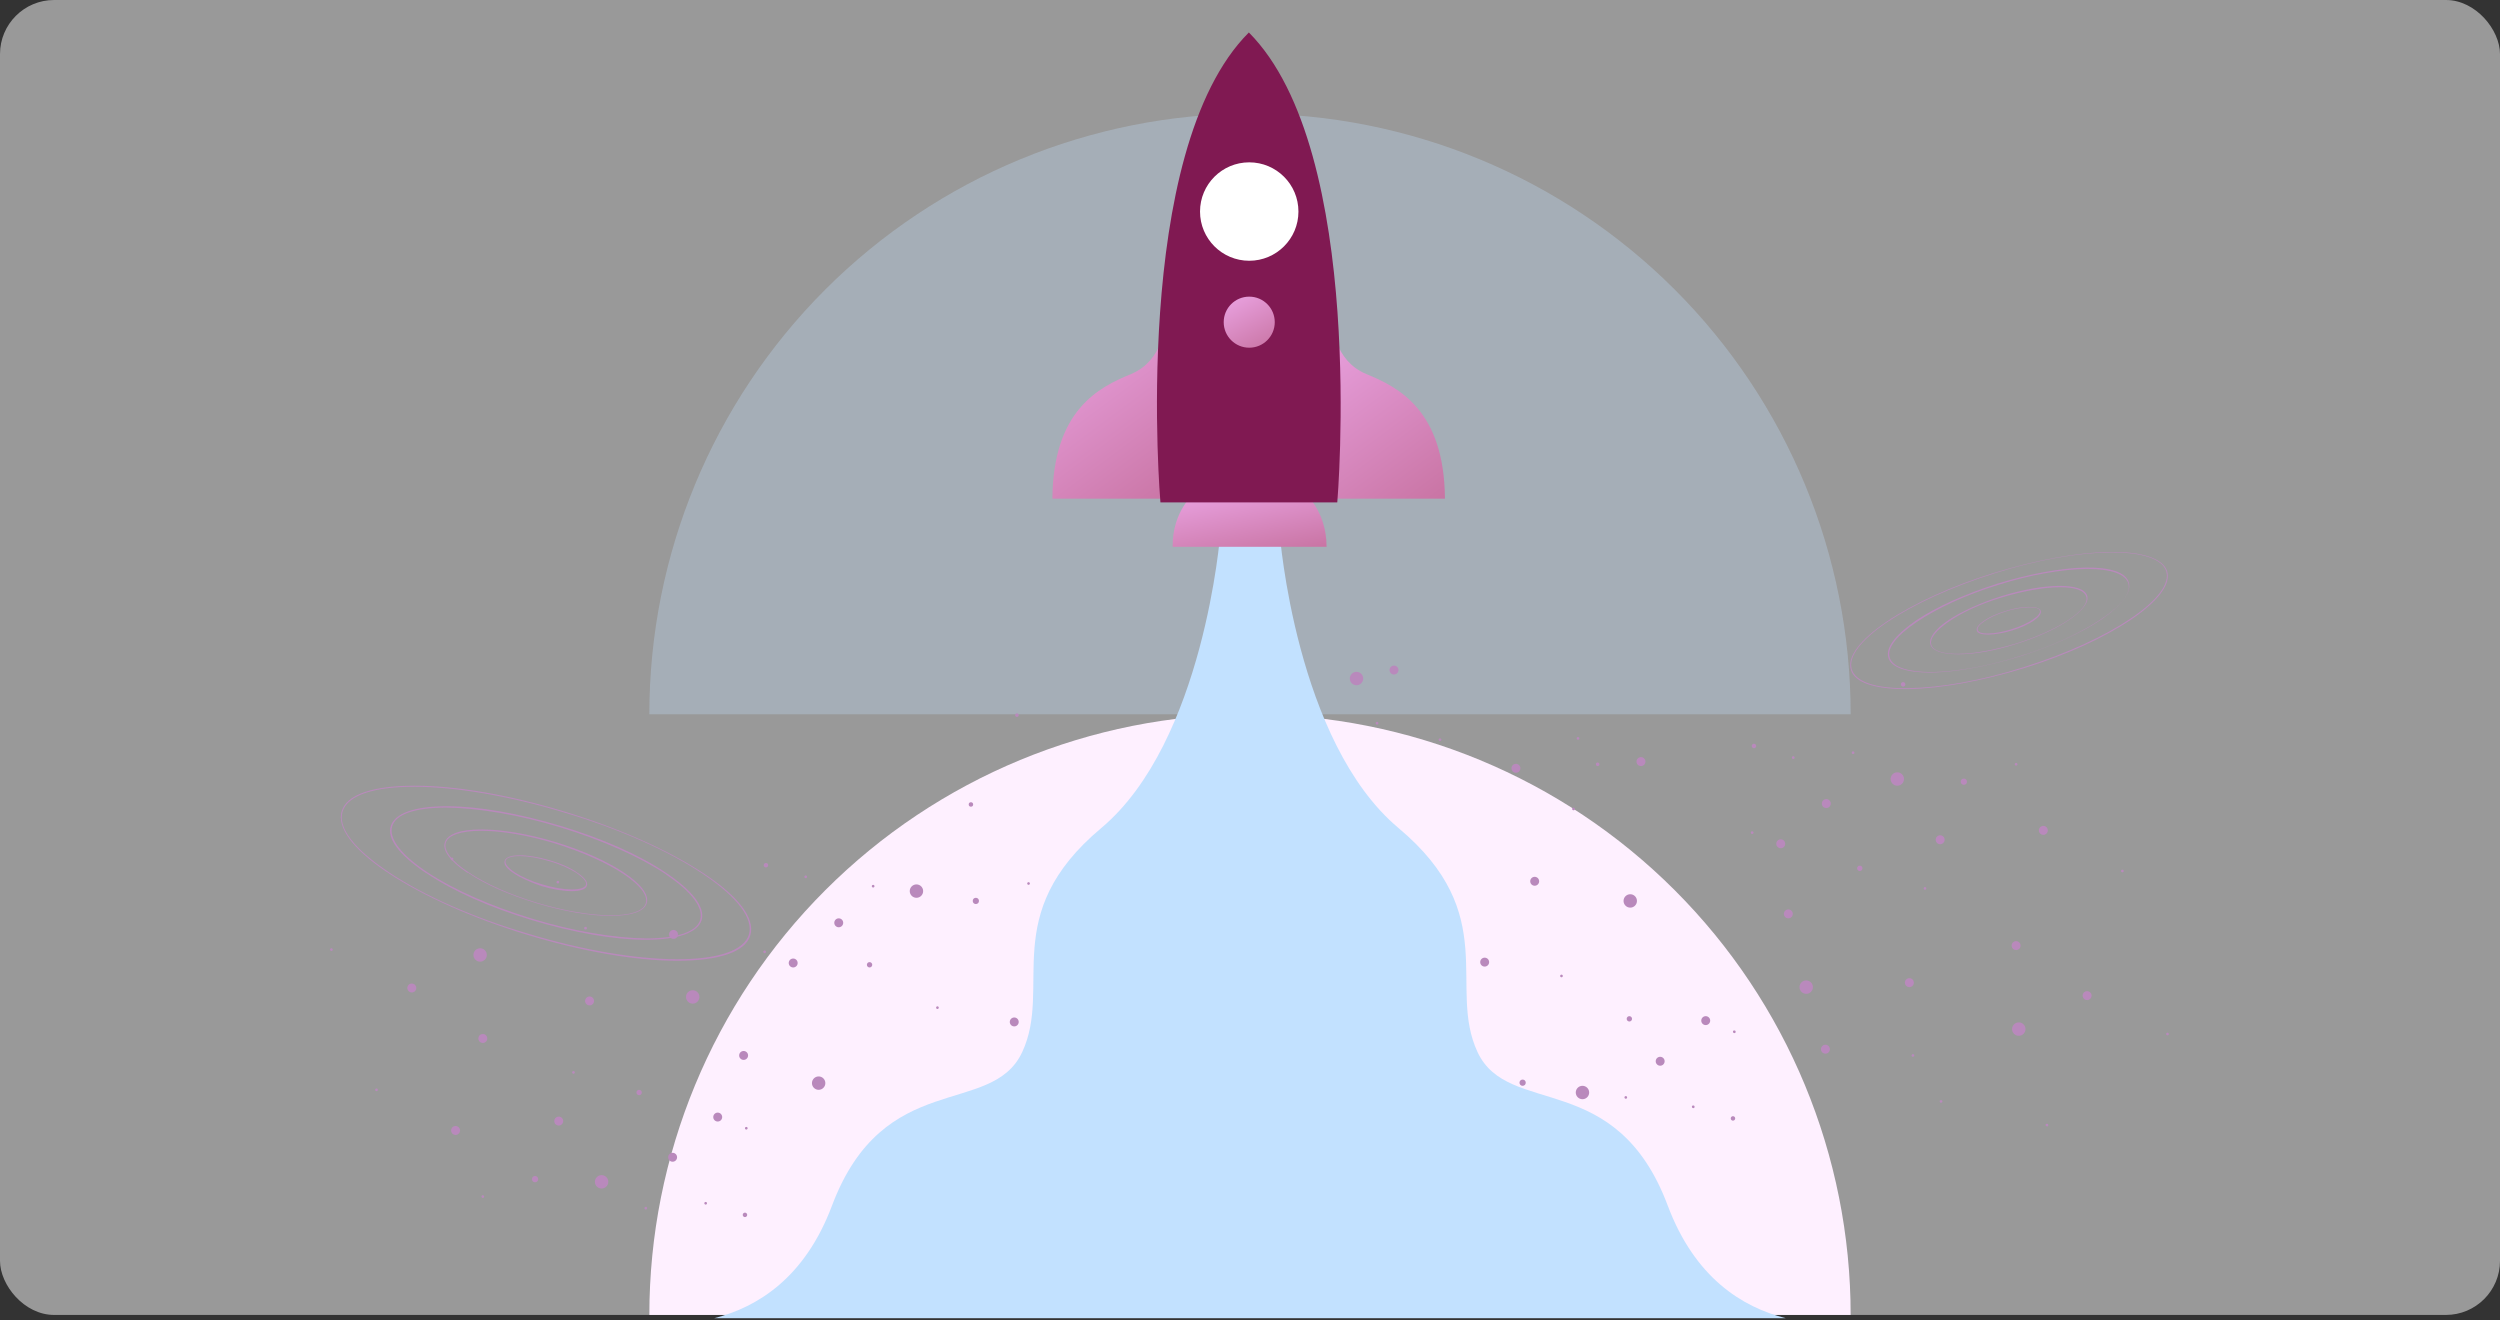 <svg width="462" height="244" viewBox="0 0 462 244" fill="none" xmlns="http://www.w3.org/2000/svg">
<rect x="0" y="0" width="462" height="244" fill="#333333" stroke="none"/>
<rect opacity="0.5" width="462" height="243" rx="10" fill="white"/>
<path d="M120 243C120 213.561 131.695 185.328 152.511 164.511C173.328 143.695 201.561 132 231 132C260.439 132 288.672 143.695 309.489 164.511C330.305 185.328 342 213.561 342 243L231 243H120Z" fill="#FEF0FF"/>
<path opacity="0.3" d="M120 132C120 102.561 131.695 74.328 152.511 53.511C173.328 32.695 201.561 21 231 21C260.439 21 288.672 32.695 309.489 53.511C330.305 74.328 342 102.561 342 132L231 132H120Z" fill="#C2E1FF"/>
<path d="M71.316 161.043C65.127 156.834 62.238 152.872 63.146 149.901C64.054 146.848 68.841 145.197 76.681 145.197C84.438 145.197 94.259 146.93 104.328 149.984C114.396 153.037 123.474 157.081 129.994 161.373C136.514 165.664 139.567 169.708 138.66 172.844C137.752 175.898 132.965 177.548 125.125 177.548C117.367 177.548 107.546 175.815 97.478 172.762C87.409 169.708 78.331 165.664 71.812 161.373C71.647 161.208 71.481 161.125 71.316 161.043ZM130.324 161.785C130.159 161.703 129.994 161.538 129.829 161.455C123.392 157.164 114.314 153.12 104.245 150.149C83.531 143.877 65.209 143.794 63.311 149.984C62.403 152.955 65.457 156.916 71.894 161.208C78.331 165.499 87.409 169.543 97.478 172.514C118.193 178.786 136.514 178.869 138.412 172.679C139.237 169.791 136.349 165.912 130.324 161.785Z" fill="#B989BC"/>
<path d="M78.414 161.126C73.71 157.907 71.481 154.936 72.224 152.625C72.967 150.315 76.598 148.994 82.54 148.994C88.4 148.994 95.91 150.315 103.585 152.625C111.26 154.936 118.193 157.99 123.062 161.291C128.013 164.592 130.324 167.646 129.664 170.039C128.921 172.35 125.29 173.67 119.348 173.67C113.488 173.67 105.978 172.35 98.303 170.039C90.628 167.728 83.696 164.675 78.826 161.373C78.661 161.291 78.496 161.208 78.414 161.126ZM123.227 161.704C123.144 161.621 122.979 161.538 122.897 161.456C118.028 158.237 111.095 155.184 103.503 152.873C95.91 150.562 88.4 149.324 82.54 149.242C76.681 149.242 73.132 150.48 72.472 152.708C71.812 154.936 74.122 157.99 78.992 161.208C83.861 164.427 90.793 167.48 98.386 169.791C105.978 172.102 113.488 173.34 119.348 173.423C125.207 173.423 128.756 172.185 129.416 169.956C129.994 167.728 127.848 164.84 123.227 161.704Z" fill="#B989BC"/>
<path d="M86.254 161.208C83.2 159.145 81.715 157.164 82.21 155.678C82.705 154.11 85.098 153.285 88.977 153.285C92.773 153.285 97.643 154.11 102.594 155.596C112.91 158.732 120.503 163.766 119.513 166.902C118.605 170.038 109.444 170.038 99.128 166.902C94.177 165.417 89.637 163.436 86.501 161.29C86.419 161.29 86.336 161.29 86.254 161.208ZM115.386 161.621C112.333 159.557 107.794 157.494 102.512 155.844C97.56 154.358 92.773 153.533 88.895 153.533C85.181 153.533 82.787 154.358 82.375 155.761C81.962 157.164 83.448 159.145 86.584 161.208C89.802 163.354 94.259 165.334 99.211 166.82C109.362 169.873 118.44 169.956 119.348 166.902C119.76 165.417 118.192 163.519 115.386 161.621Z" fill="#B989BC"/>
<path d="M94.919 161.372C93.681 160.547 93.021 159.722 93.268 159.061C93.681 157.741 97.312 157.741 101.604 158.979C103.584 159.557 105.483 160.382 106.72 161.29C108.041 162.198 108.701 163.023 108.454 163.683C108.041 165.003 104.41 165.003 100.118 163.766C97.972 163.023 96.157 162.198 94.919 161.372ZM106.72 161.455C106.72 161.455 106.638 161.455 106.638 161.372C105.317 160.547 103.584 159.722 101.521 159.144C97.477 157.906 93.763 157.906 93.433 159.061C93.103 160.217 96.157 162.28 100.201 163.435C104.245 164.673 107.876 164.673 108.288 163.518C108.454 163.023 107.876 162.28 106.72 161.455Z" fill="#B989BC"/>
<path d="M303.251 141.569C303.707 141.569 304.076 141.199 304.076 140.743C304.076 140.287 303.707 139.918 303.251 139.918C302.795 139.918 302.426 140.287 302.426 140.743C302.426 141.199 302.795 141.569 303.251 141.569Z" fill="#B989BC"/>
<path d="M329.082 156.754C329.538 156.754 329.907 156.385 329.907 155.929C329.907 155.473 329.538 155.104 329.082 155.104C328.626 155.104 328.257 155.473 328.257 155.929C328.257 156.385 328.626 156.754 329.082 156.754Z" fill="#B989BC"/>
<path d="M330.485 169.711C330.941 169.711 331.311 169.342 331.311 168.886C331.311 168.43 330.941 168.061 330.485 168.061C330.03 168.061 329.66 168.43 329.66 168.886C329.66 169.342 330.03 169.711 330.485 169.711Z" fill="#B989BC"/>
<path d="M283.609 163.686C284.065 163.686 284.435 163.316 284.435 162.86C284.435 162.405 284.065 162.035 283.609 162.035C283.154 162.035 282.784 162.405 282.784 162.86C282.784 163.316 283.154 163.686 283.609 163.686Z" fill="#B989BC"/>
<path d="M280.143 142.807C280.598 142.807 280.968 142.437 280.968 141.982C280.968 141.526 280.598 141.156 280.143 141.156C279.687 141.156 279.317 141.526 279.317 141.982C279.317 142.437 279.687 142.807 280.143 142.807Z" fill="#B989BC"/>
<path d="M257.612 124.651C258.068 124.651 258.438 124.281 258.438 123.825C258.438 123.369 258.068 123 257.612 123C257.157 123 256.787 123.369 256.787 123.825C256.787 124.281 257.157 124.651 257.612 124.651Z" fill="#B989BC"/>
<path d="M377.609 154.279C378.065 154.279 378.435 153.91 378.435 153.454C378.435 152.998 378.065 152.629 377.609 152.629C377.154 152.629 376.784 152.998 376.784 153.454C376.784 153.91 377.154 154.279 377.609 154.279Z" fill="#B989BC"/>
<path d="M358.545 156.01C359.001 156.01 359.37 155.64 359.37 155.185C359.37 154.729 359.001 154.359 358.545 154.359C358.089 154.359 357.72 154.729 357.72 155.185C357.72 155.64 358.089 156.01 358.545 156.01Z" fill="#B989BC"/>
<path d="M350.622 145.2C351.305 145.2 351.86 144.646 351.86 143.963C351.86 143.279 351.305 142.725 350.622 142.725C349.938 142.725 349.384 143.279 349.384 143.963C349.384 144.646 349.938 145.2 350.622 145.2Z" fill="#B989BC"/>
<path d="M301.27 167.73C301.954 167.73 302.508 167.176 302.508 166.492C302.508 165.808 301.954 165.254 301.27 165.254C300.586 165.254 300.032 165.808 300.032 166.492C300.032 167.176 300.586 167.73 301.27 167.73Z" fill="#B989BC"/>
<path d="M301.271 166.986C301.544 166.986 301.766 166.765 301.766 166.491C301.766 166.218 301.544 165.996 301.271 165.996C300.997 165.996 300.775 166.218 300.775 166.491C300.775 166.765 300.997 166.986 301.271 166.986Z" fill="#B989BC"/>
<path d="M295.245 141.568C295.427 141.568 295.575 141.421 295.575 141.238C295.575 141.056 295.427 140.908 295.245 140.908C295.063 140.908 294.915 141.056 294.915 141.238C294.915 141.421 295.063 141.568 295.245 141.568Z" fill="#B989BC"/>
<path d="M295.411 141.238C295.411 141.321 295.329 141.404 295.246 141.404C295.163 141.404 295.08 141.321 295.08 141.238C295.08 141.155 295.163 141.072 295.246 141.072C295.329 141.155 295.411 141.238 295.411 141.238Z" fill="#B989BC"/>
<path d="M324.13 138.269C324.358 138.269 324.543 138.084 324.543 137.856C324.543 137.628 324.358 137.443 324.13 137.443C323.903 137.443 323.718 137.628 323.718 137.856C323.718 138.084 323.903 138.269 324.13 138.269Z" fill="#B989BC"/>
<path d="M324.296 137.857C324.296 137.94 324.213 138.023 324.131 138.023C324.048 138.023 323.965 137.94 323.965 137.857C323.965 137.774 324.048 137.691 324.131 137.691C324.213 137.691 324.296 137.774 324.296 137.857Z" fill="#B989BC"/>
<path d="M363.496 144.457C363.496 144.787 363.249 145.034 362.919 145.034C362.588 145.034 362.341 144.787 362.341 144.457C362.341 144.126 362.588 143.879 362.919 143.879C363.249 143.879 363.496 144.126 363.496 144.457Z" fill="#B989BC"/>
<path d="M363.166 144.457C363.166 144.622 363.084 144.704 362.918 144.704C362.753 144.704 362.671 144.622 362.671 144.457C362.671 144.292 362.753 144.209 362.918 144.209C363.084 144.209 363.166 144.292 363.166 144.457Z" fill="#B989BC"/>
<path d="M250.68 126.632C251.364 126.632 251.918 126.078 251.918 125.394C251.918 124.71 251.364 124.156 250.68 124.156C249.997 124.156 249.442 124.71 249.442 125.394C249.442 126.078 249.997 126.632 250.68 126.632Z" fill="#B989BC"/>
<path d="M343.69 160.963C343.963 160.963 344.185 160.741 344.185 160.468C344.185 160.194 343.963 159.973 343.69 159.973C343.416 159.973 343.194 160.194 343.194 160.468C343.194 160.741 343.416 160.963 343.69 160.963Z" fill="#B989BC"/>
<path d="M337.5 149.326C337.956 149.326 338.325 148.957 338.325 148.501C338.325 148.045 337.956 147.676 337.5 147.676C337.044 147.676 336.675 148.045 336.675 148.501C336.675 148.957 337.044 149.326 337.5 149.326Z" fill="#B989BC"/>
<path d="M351.695 126.88C351.923 126.88 352.108 126.695 352.108 126.467C352.108 126.239 351.923 126.055 351.695 126.055C351.467 126.055 351.282 126.239 351.282 126.467C351.282 126.695 351.467 126.88 351.695 126.88Z" fill="#B989BC"/>
<path d="M342.699 139.093C342.699 139.258 342.617 139.341 342.452 139.341C342.287 139.341 342.204 139.258 342.204 139.093C342.204 138.928 342.287 138.846 342.452 138.846C342.617 138.846 342.699 139.011 342.699 139.093Z" fill="#B989BC"/>
<path d="M291.036 149.492C291.036 149.657 290.954 149.739 290.789 149.739C290.624 149.739 290.541 149.657 290.541 149.492C290.541 149.327 290.624 149.244 290.789 149.244C290.871 149.244 291.036 149.327 291.036 149.492Z" fill="#B989BC"/>
<path d="M254.725 133.646C254.725 133.811 254.642 133.894 254.477 133.894C254.312 133.894 254.229 133.811 254.229 133.646C254.229 133.481 254.312 133.398 254.477 133.398C254.642 133.398 254.725 133.481 254.725 133.646Z" fill="#B989BC"/>
<path d="M266.113 136.946C266.25 136.946 266.36 136.835 266.36 136.699C266.36 136.562 266.25 136.451 266.113 136.451C265.976 136.451 265.865 136.562 265.865 136.699C265.865 136.835 265.976 136.946 266.113 136.946Z" fill="#B989BC"/>
<path d="M291.615 136.7C291.752 136.7 291.862 136.589 291.862 136.453C291.862 136.316 291.752 136.205 291.615 136.205C291.478 136.205 291.367 136.316 291.367 136.453C291.367 136.589 291.478 136.7 291.615 136.7Z" fill="#B989BC"/>
<path d="M355.739 164.429C355.876 164.429 355.986 164.318 355.986 164.181C355.986 164.044 355.876 163.934 355.739 163.934C355.602 163.934 355.491 164.044 355.491 164.181C355.491 164.318 355.602 164.429 355.739 164.429Z" fill="#B989BC"/>
<path d="M372.575 141.485C372.712 141.485 372.822 141.375 372.822 141.238C372.822 141.101 372.712 140.99 372.575 140.99C372.438 140.99 372.327 141.101 372.327 141.238C372.327 141.375 372.438 141.485 372.575 141.485Z" fill="#B989BC"/>
<path d="M324.048 153.865C324.048 154.03 323.965 154.112 323.8 154.112C323.635 154.112 323.553 154.03 323.553 153.865C323.553 153.7 323.635 153.617 323.8 153.617C323.965 153.617 324.048 153.782 324.048 153.865Z" fill="#B989BC"/>
<path d="M331.641 140.001C331.641 140.167 331.558 140.249 331.393 140.249C331.228 140.249 331.146 140.167 331.146 140.001C331.146 139.836 331.228 139.754 331.393 139.754C331.558 139.754 331.641 139.836 331.641 140.001Z" fill="#B989BC"/>
<path d="M392.216 161.212C392.353 161.212 392.464 161.101 392.464 160.964C392.464 160.828 392.353 160.717 392.216 160.717C392.08 160.717 391.969 160.828 391.969 160.964C391.969 161.101 392.08 161.212 392.216 161.212Z" fill="#B989BC"/>
<path d="M337.336 194.717C337.792 194.717 338.161 194.347 338.161 193.892C338.161 193.436 337.792 193.066 337.336 193.066C336.88 193.066 336.511 193.436 336.511 193.892C336.511 194.347 336.88 194.717 337.336 194.717Z" fill="#B989BC"/>
<path d="M315.218 189.436C315.674 189.436 316.043 189.066 316.043 188.61C316.043 188.155 315.674 187.785 315.218 187.785C314.762 187.785 314.393 188.155 314.393 188.61C314.393 189.066 314.762 189.436 315.218 189.436Z" fill="#B989BC"/>
<path d="M235.743 207.18C236.199 207.18 236.569 206.81 236.569 206.355C236.569 205.899 236.199 205.529 235.743 205.529C235.287 205.529 234.918 205.899 234.918 206.355C234.918 206.81 235.287 207.18 235.743 207.18Z" fill="#B989BC"/>
<path d="M372.575 175.57C373.031 175.57 373.401 175.201 373.401 174.745C373.401 174.289 373.031 173.92 372.575 173.92C372.119 173.92 371.75 174.289 371.75 174.745C371.75 175.201 372.119 175.57 372.575 175.57Z" fill="#B989BC"/>
<path d="M385.697 184.815C386.153 184.815 386.523 184.445 386.523 183.989C386.523 183.534 386.153 183.164 385.697 183.164C385.242 183.164 384.872 183.534 384.872 183.989C384.872 184.445 385.242 184.815 385.697 184.815Z" fill="#B989BC"/>
<path d="M352.851 182.42C353.306 182.42 353.676 182.051 353.676 181.595C353.676 181.139 353.306 180.77 352.851 180.77C352.395 180.77 352.025 181.139 352.025 181.595C352.025 182.051 352.395 182.42 352.851 182.42Z" fill="#B989BC"/>
<path d="M247.875 195.872C247.875 195.46 248.205 195.047 248.7 195.047C249.113 195.047 249.526 195.377 249.526 195.872C249.526 196.367 249.195 196.697 248.7 196.697C248.288 196.697 247.875 196.285 247.875 195.872Z" fill="#B989BC"/>
<path d="M274.366 178.625C274.822 178.625 275.192 178.256 275.192 177.8C275.192 177.344 274.822 176.975 274.366 176.975C273.911 176.975 273.541 177.344 273.541 177.8C273.541 178.256 273.911 178.625 274.366 178.625Z" fill="#B989BC"/>
<path d="M292.44 203.134C293.124 203.134 293.678 202.58 293.678 201.896C293.678 201.212 293.124 200.658 292.44 200.658C291.756 200.658 291.202 201.212 291.202 201.896C291.202 202.58 291.756 203.134 292.44 203.134Z" fill="#B989BC"/>
<path d="M333.787 183.659C334.47 183.659 335.025 183.105 335.025 182.422C335.025 181.738 334.47 181.184 333.787 181.184C333.103 181.184 332.549 181.738 332.549 182.422C332.549 183.105 333.103 183.659 333.787 183.659Z" fill="#B989BC"/>
<path d="M333.786 182.916C334.06 182.916 334.281 182.694 334.281 182.421C334.281 182.147 334.06 181.926 333.786 181.926C333.513 181.926 333.291 182.147 333.291 182.421C333.291 182.694 333.513 182.916 333.786 182.916Z" fill="#B989BC"/>
<path d="M273.871 234.742C274.053 234.742 274.201 234.594 274.201 234.412C274.201 234.23 274.053 234.082 273.871 234.082C273.689 234.082 273.541 234.23 273.541 234.412C273.541 234.594 273.689 234.742 273.871 234.742Z" fill="#B989BC"/>
<path d="M273.706 234.412C273.706 234.329 273.789 234.246 273.872 234.246C273.955 234.246 274.037 234.329 274.037 234.412C274.037 234.495 273.955 234.577 273.872 234.577C273.789 234.577 273.706 234.495 273.706 234.412Z" fill="#B989BC"/>
<path d="M320.252 207.097C320.48 207.097 320.665 206.912 320.665 206.684C320.665 206.456 320.48 206.271 320.252 206.271C320.025 206.271 319.84 206.456 319.84 206.684C319.84 206.912 320.025 207.097 320.252 207.097Z" fill="#B989BC"/>
<path d="M320.087 206.685C320.087 206.602 320.17 206.52 320.253 206.52C320.335 206.52 320.418 206.602 320.418 206.685C320.418 206.768 320.335 206.851 320.253 206.851C320.17 206.851 320.087 206.768 320.087 206.685Z" fill="#B989BC"/>
<path d="M280.804 200.082C280.804 199.751 281.051 199.504 281.381 199.504C281.712 199.504 281.959 199.751 281.959 200.082C281.959 200.412 281.712 200.659 281.381 200.659C281.051 200.659 280.804 200.412 280.804 200.082Z" fill="#B989BC"/>
<path d="M281.464 200.329C281.601 200.329 281.712 200.218 281.712 200.082C281.712 199.945 281.601 199.834 281.464 199.834C281.328 199.834 281.217 199.945 281.217 200.082C281.217 200.218 281.328 200.329 281.464 200.329Z" fill="#B989BC"/>
<path d="M373.071 191.415C373.755 191.415 374.309 190.861 374.309 190.177C374.309 189.494 373.755 188.939 373.071 188.939C372.387 188.939 371.833 189.494 371.833 190.177C371.833 190.861 372.387 191.415 373.071 191.415Z" fill="#B989BC"/>
<path d="M301.106 188.775C301.379 188.775 301.601 188.554 301.601 188.28C301.601 188.007 301.379 187.785 301.106 187.785C300.832 187.785 300.61 188.007 300.61 188.28C300.61 188.554 300.832 188.775 301.106 188.775Z" fill="#B989BC"/>
<path d="M306.8 196.945C307.256 196.945 307.625 196.576 307.625 196.12C307.625 195.664 307.256 195.295 306.8 195.295C306.344 195.295 305.975 195.664 305.975 196.12C305.975 196.576 306.344 196.945 306.8 196.945Z" fill="#B989BC"/>
<path d="M282.29 218.321C282.517 218.321 282.702 218.137 282.702 217.909C282.702 217.681 282.517 217.496 282.29 217.496C282.062 217.496 281.877 217.681 281.877 217.909C281.877 218.137 282.062 218.321 282.29 218.321Z" fill="#B989BC"/>
<path d="M300.446 203.052C300.583 203.052 300.693 202.941 300.693 202.804C300.693 202.667 300.583 202.557 300.446 202.557C300.309 202.557 300.198 202.667 300.198 202.804C300.198 202.941 300.309 203.052 300.446 203.052Z" fill="#B989BC"/>
<path d="M353.511 195.294C353.648 195.294 353.759 195.183 353.759 195.046C353.759 194.91 353.648 194.799 353.511 194.799C353.375 194.799 353.264 194.91 353.264 195.046C353.264 195.183 353.375 195.294 353.511 195.294Z" fill="#B989BC"/>
<path d="M400.552 191.333C400.689 191.333 400.8 191.222 400.8 191.085C400.8 190.949 400.689 190.838 400.552 190.838C400.416 190.838 400.305 190.949 400.305 191.085C400.305 191.222 400.416 191.333 400.552 191.333Z" fill="#B989BC"/>
<path d="M378.022 207.921C378.022 207.756 378.105 207.674 378.27 207.674C378.435 207.674 378.518 207.756 378.518 207.921C378.518 208.086 378.435 208.169 378.27 208.169C378.105 208.086 378.022 208.004 378.022 207.921Z" fill="#B989BC"/>
<path d="M358.71 203.794C358.847 203.794 358.958 203.683 358.958 203.546C358.958 203.41 358.847 203.299 358.71 203.299C358.574 203.299 358.463 203.41 358.463 203.546C358.463 203.683 358.574 203.794 358.71 203.794Z" fill="#B989BC"/>
<path d="M288.561 180.605C288.698 180.605 288.809 180.494 288.809 180.357C288.809 180.22 288.698 180.109 288.561 180.109C288.424 180.109 288.313 180.22 288.313 180.357C288.313 180.494 288.424 180.605 288.561 180.605Z" fill="#B989BC"/>
<path d="M271.726 203.548C271.863 203.548 271.974 203.437 271.974 203.3C271.974 203.164 271.863 203.053 271.726 203.053C271.589 203.053 271.479 203.164 271.479 203.3C271.479 203.437 271.589 203.548 271.726 203.548Z" fill="#B989BC"/>
<path d="M320.252 190.673C320.252 190.508 320.334 190.426 320.5 190.426C320.665 190.426 320.747 190.508 320.747 190.673C320.747 190.838 320.665 190.921 320.5 190.921C320.334 190.921 320.252 190.756 320.252 190.673Z" fill="#B989BC"/>
<path d="M312.66 204.539C312.66 204.374 312.743 204.291 312.908 204.291C313.073 204.291 313.155 204.374 313.155 204.539C313.155 204.704 313.073 204.786 312.908 204.786C312.825 204.786 312.66 204.704 312.66 204.539Z" fill="#B989BC"/>
<path d="M252.084 183.823C252.22 183.823 252.331 183.712 252.331 183.576C252.331 183.439 252.22 183.328 252.084 183.328C251.947 183.328 251.836 183.439 251.836 183.576C251.836 183.712 251.947 183.823 252.084 183.823Z" fill="#B989BC"/>
<path d="M158.548 222.363C159.004 222.363 159.373 221.994 159.373 221.538C159.373 221.082 159.004 220.713 158.548 220.713C158.092 220.713 157.723 221.082 157.723 221.538C157.723 221.994 158.092 222.363 158.548 222.363Z" fill="#B989BC"/>
<path d="M132.634 207.26C133.09 207.26 133.459 206.89 133.459 206.435C133.459 205.979 133.09 205.609 132.634 205.609C132.178 205.609 131.809 205.979 131.809 206.435C131.809 206.89 132.178 207.26 132.634 207.26Z" fill="#B989BC"/>
<path d="M137.421 195.871C137.877 195.871 138.246 195.502 138.246 195.046C138.246 194.59 137.877 194.221 137.421 194.221C136.965 194.221 136.596 194.59 136.596 195.046C136.596 195.502 136.965 195.871 137.421 195.871Z" fill="#B989BC"/>
<path d="M181.656 221.207C182.112 221.207 182.482 220.838 182.482 220.382C182.482 219.926 182.112 219.557 181.656 219.557C181.201 219.557 180.831 219.926 180.831 220.382C180.831 220.838 181.201 221.207 181.656 221.207Z" fill="#B989BC"/>
<path d="M84.189 209.737C84.645 209.737 85.015 209.367 85.015 208.911C85.015 208.455 84.645 208.086 84.189 208.086C83.734 208.086 83.364 208.455 83.364 208.911C83.364 209.367 83.734 209.737 84.189 209.737Z" fill="#B989BC"/>
<path d="M103.254 208.002C103.71 208.002 104.079 207.633 104.079 207.177C104.079 206.721 103.71 206.352 103.254 206.352C102.798 206.352 102.429 206.721 102.429 207.177C102.429 207.633 102.798 208.002 103.254 208.002Z" fill="#B989BC"/>
<path d="M111.176 219.64C111.86 219.64 112.414 219.086 112.414 218.402C112.414 217.718 111.86 217.164 111.176 217.164C110.493 217.164 109.938 217.718 109.938 218.402C109.938 219.086 110.493 219.64 111.176 219.64Z" fill="#B989BC"/>
<path d="M151.286 201.4C151.969 201.4 152.524 200.845 152.524 200.162C152.524 199.478 151.969 198.924 151.286 198.924C150.602 198.924 150.048 199.478 150.048 200.162C150.048 200.845 150.602 201.4 151.286 201.4Z" fill="#B989BC"/>
<path d="M151.286 200.656C151.56 200.656 151.781 200.435 151.781 200.161C151.781 199.888 151.56 199.666 151.286 199.666C151.013 199.666 150.791 199.888 150.791 200.161C150.791 200.435 151.013 200.656 151.286 200.656Z" fill="#B989BC"/>
<path d="M166.554 221.373C166.736 221.373 166.884 221.225 166.884 221.043C166.884 220.861 166.736 220.713 166.554 220.713C166.371 220.713 166.224 220.861 166.224 221.043C166.224 221.225 166.371 221.373 166.554 221.373Z" fill="#B989BC"/>
<path d="M166.389 221.043C166.389 220.96 166.471 220.877 166.554 220.877C166.637 220.877 166.72 220.96 166.72 221.043C166.72 221.125 166.637 221.208 166.554 221.208C166.471 221.208 166.389 221.125 166.389 221.043Z" fill="#B989BC"/>
<path d="M137.669 224.921C137.896 224.921 138.081 224.736 138.081 224.508C138.081 224.28 137.896 224.096 137.669 224.096C137.441 224.096 137.256 224.28 137.256 224.508C137.256 224.736 137.441 224.921 137.669 224.921Z" fill="#B989BC"/>
<path d="M137.504 224.509C137.504 224.427 137.587 224.344 137.67 224.344C137.752 224.344 137.835 224.427 137.835 224.509C137.835 224.592 137.752 224.675 137.67 224.675C137.587 224.675 137.504 224.592 137.504 224.509Z" fill="#B989BC"/>
<path d="M98.303 217.906C98.303 217.576 98.55 217.328 98.88 217.328C99.21 217.328 99.458 217.576 99.458 217.906C99.458 218.236 99.21 218.484 98.88 218.484C98.55 218.484 98.303 218.236 98.303 217.906Z" fill="#B989BC"/>
<path d="M98.633 217.906C98.633 217.741 98.715 217.658 98.88 217.658C99.045 217.658 99.128 217.741 99.128 217.906C99.128 218.071 99.045 218.153 98.88 218.153C98.798 218.153 98.633 218.071 98.633 217.906Z" fill="#B989BC"/>
<path d="M118.109 202.391C118.383 202.391 118.605 202.169 118.605 201.896C118.605 201.622 118.383 201.4 118.109 201.4C117.836 201.4 117.614 201.622 117.614 201.896C117.614 202.169 117.836 202.391 118.109 202.391Z" fill="#B989BC"/>
<path d="M124.299 214.688C124.755 214.688 125.124 214.318 125.124 213.862C125.124 213.407 124.755 213.037 124.299 213.037C123.843 213.037 123.474 213.407 123.474 213.862C123.474 214.318 123.843 214.688 124.299 214.688Z" fill="#B989BC"/>
<path d="M119.347 223.519C119.484 223.519 119.595 223.408 119.595 223.271C119.595 223.134 119.484 223.023 119.347 223.023C119.21 223.023 119.1 223.134 119.1 223.271C119.1 223.408 119.21 223.519 119.347 223.519Z" fill="#B989BC"/>
<path d="M171.009 213.12C171.146 213.12 171.257 213.009 171.257 212.873C171.257 212.736 171.146 212.625 171.009 212.625C170.873 212.625 170.762 212.736 170.762 212.873C170.762 213.009 170.873 213.12 171.009 213.12Z" fill="#B989BC"/>
<path d="M207.322 228.966C207.459 228.966 207.569 228.855 207.569 228.718C207.569 228.582 207.459 228.471 207.322 228.471C207.185 228.471 207.074 228.582 207.074 228.718C207.074 228.855 207.185 228.966 207.322 228.966Z" fill="#B989BC"/>
<path d="M195.438 225.664C195.438 225.499 195.521 225.416 195.686 225.416C195.851 225.416 195.934 225.499 195.934 225.664C195.934 225.829 195.851 225.911 195.686 225.911C195.521 225.911 195.438 225.829 195.438 225.664Z" fill="#B989BC"/>
<path d="M170.185 226.159C170.322 226.159 170.433 226.048 170.433 225.912C170.433 225.775 170.322 225.664 170.185 225.664C170.048 225.664 169.938 225.775 169.938 225.912C169.938 226.048 170.048 226.159 170.185 226.159Z" fill="#B989BC"/>
<path d="M105.977 198.429C106.114 198.429 106.225 198.318 106.225 198.181C106.225 198.044 106.114 197.934 105.977 197.934C105.84 197.934 105.729 198.044 105.729 198.181C105.729 198.318 105.84 198.429 105.977 198.429Z" fill="#B989BC"/>
<path d="M89.224 221.372C89.361 221.372 89.472 221.261 89.472 221.125C89.472 220.988 89.361 220.877 89.224 220.877C89.088 220.877 88.977 220.988 88.977 221.125C88.977 221.261 89.088 221.372 89.224 221.372Z" fill="#B989BC"/>
<path d="M137.916 208.745C138.052 208.745 138.163 208.634 138.163 208.498C138.163 208.361 138.052 208.25 137.916 208.25C137.779 208.25 137.668 208.361 137.668 208.498C137.668 208.634 137.779 208.745 137.916 208.745Z" fill="#B989BC"/>
<path d="M130.406 222.61C130.543 222.61 130.653 222.5 130.653 222.363C130.653 222.226 130.543 222.115 130.406 222.115C130.269 222.115 130.158 222.226 130.158 222.363C130.158 222.5 130.269 222.61 130.406 222.61Z" fill="#B989BC"/>
<path d="M69.582 201.649C69.719 201.649 69.83 201.539 69.83 201.402C69.83 201.265 69.719 201.154 69.582 201.154C69.446 201.154 69.335 201.265 69.335 201.402C69.335 201.539 69.446 201.649 69.582 201.649Z" fill="#B989BC"/>
<path d="M124.464 173.506C124.92 173.506 125.289 173.137 125.289 172.681C125.289 172.225 124.92 171.855 124.464 171.855C124.008 171.855 123.639 172.225 123.639 172.681C123.639 173.137 124.008 173.506 124.464 173.506Z" fill="#B989BC"/>
<path d="M146.582 178.787C147.038 178.787 147.407 178.418 147.407 177.962C147.407 177.506 147.038 177.137 146.582 177.137C146.126 177.137 145.757 177.506 145.757 177.962C145.757 178.418 146.126 178.787 146.582 178.787Z" fill="#B989BC"/>
<path d="M225.975 161.043C226.43 161.043 226.8 160.674 226.8 160.218C226.8 159.762 226.43 159.393 225.975 159.393C225.519 159.393 225.149 159.762 225.149 160.218C225.149 160.674 225.519 161.043 225.975 161.043Z" fill="#B989BC"/>
<path d="M89.225 192.735C89.68 192.735 90.05 192.365 90.05 191.909C90.05 191.453 89.68 191.084 89.225 191.084C88.769 191.084 88.399 191.453 88.399 191.909C88.399 192.365 88.769 192.735 89.225 192.735Z" fill="#B989BC"/>
<path d="M76.103 183.408C76.558 183.408 76.928 183.039 76.928 182.583C76.928 182.127 76.558 181.758 76.103 181.758C75.647 181.758 75.277 182.127 75.277 182.583C75.277 183.039 75.647 183.408 76.103 183.408Z" fill="#B989BC"/>
<path d="M108.949 185.801C109.405 185.801 109.775 185.431 109.775 184.976C109.775 184.52 109.405 184.15 108.949 184.15C108.494 184.15 108.124 184.52 108.124 184.976C108.124 185.431 108.494 185.801 108.949 185.801Z" fill="#B989BC"/>
<path d="M213.1 171.526C213.555 171.526 213.925 171.156 213.925 170.7C213.925 170.244 213.555 169.875 213.1 169.875C212.644 169.875 212.274 170.244 212.274 170.7C212.274 171.156 212.644 171.526 213.1 171.526Z" fill="#B989BC"/>
<path d="M187.434 189.68C187.889 189.68 188.259 189.31 188.259 188.855C188.259 188.399 187.889 188.029 187.434 188.029C186.978 188.029 186.608 188.399 186.608 188.855C186.608 189.31 186.978 189.68 187.434 189.68Z" fill="#B989BC"/>
<path d="M169.36 165.913C170.044 165.913 170.598 165.359 170.598 164.675C170.598 163.992 170.044 163.438 169.36 163.438C168.676 163.438 168.122 163.992 168.122 164.675C168.122 165.359 168.676 165.913 169.36 165.913Z" fill="#B989BC"/>
<path d="M128.013 185.472C128.697 185.472 129.251 184.918 129.251 184.234C129.251 183.55 128.697 182.996 128.013 182.996C127.33 182.996 126.775 183.55 126.775 184.234C126.775 184.918 127.33 185.472 128.013 185.472Z" fill="#B989BC"/>
<path d="M128.013 184.729C128.286 184.729 128.508 184.507 128.508 184.233C128.508 183.96 128.286 183.738 128.013 183.738C127.739 183.738 127.518 183.96 127.518 184.233C127.518 184.507 127.739 184.729 128.013 184.729Z" fill="#B989BC"/>
<path d="M187.929 132.488C188.111 132.488 188.259 132.341 188.259 132.158C188.259 131.976 188.111 131.828 187.929 131.828C187.746 131.828 187.599 131.976 187.599 132.158C187.599 132.341 187.746 132.488 187.929 132.488Z" fill="#B989BC"/>
<path d="M188.095 132.158C188.095 132.241 188.012 132.324 187.929 132.324C187.847 132.324 187.764 132.241 187.764 132.158C187.764 132.075 187.847 131.992 187.929 131.992C188.012 131.992 188.095 132.075 188.095 132.158Z" fill="#B989BC"/>
<path d="M141.547 160.3C141.775 160.3 141.96 160.115 141.96 159.887C141.96 159.659 141.775 159.475 141.547 159.475C141.32 159.475 141.135 159.659 141.135 159.887C141.135 160.115 141.32 160.3 141.547 160.3Z" fill="#B989BC"/>
<path d="M141.713 159.888C141.713 159.971 141.63 160.054 141.548 160.054C141.465 160.054 141.382 159.971 141.382 159.888C141.382 159.806 141.465 159.723 141.548 159.723C141.63 159.723 141.713 159.806 141.713 159.888Z" fill="#B989BC"/>
<path d="M180.914 166.49C180.914 166.82 180.667 167.068 180.336 167.068C180.006 167.068 179.759 166.82 179.759 166.49C179.759 166.16 180.006 165.912 180.336 165.912C180.667 165.912 180.914 166.16 180.914 166.49Z" fill="#B989BC"/>
<path d="M180.584 166.49C180.584 166.655 180.501 166.737 180.336 166.737C180.171 166.737 180.089 166.655 180.089 166.49C180.089 166.325 180.171 166.242 180.336 166.242C180.501 166.242 180.584 166.325 180.584 166.49Z" fill="#B989BC"/>
<path d="M88.729 177.714C89.413 177.714 89.967 177.16 89.967 176.476C89.967 175.793 89.413 175.238 88.729 175.238C88.045 175.238 87.491 175.793 87.491 176.476C87.491 177.16 88.045 177.714 88.729 177.714Z" fill="#B989BC"/>
<path d="M160.694 178.787C160.968 178.787 161.19 178.566 161.19 178.292C161.19 178.019 160.968 177.797 160.694 177.797C160.421 177.797 160.199 178.019 160.199 178.292C160.199 178.566 160.421 178.787 160.694 178.787Z" fill="#B989BC"/>
<path d="M155 171.36C155.456 171.36 155.825 170.99 155.825 170.534C155.825 170.078 155.456 169.709 155 169.709C154.544 169.709 154.175 170.078 154.175 170.534C154.175 170.99 154.544 171.36 155 171.36Z" fill="#B989BC"/>
<path d="M179.841 148.665C179.841 148.912 179.676 149.077 179.428 149.077C179.181 149.077 179.016 148.912 179.016 148.665C179.016 148.417 179.181 148.252 179.428 148.252C179.676 148.252 179.841 148.417 179.841 148.665Z" fill="#B989BC"/>
<path d="M161.355 164.015C161.492 164.015 161.603 163.904 161.603 163.767C161.603 163.63 161.492 163.52 161.355 163.52C161.218 163.52 161.107 163.63 161.107 163.767C161.107 163.904 161.218 164.015 161.355 164.015Z" fill="#B989BC"/>
<path d="M108.454 171.525C108.454 171.69 108.372 171.773 108.207 171.773C108.042 171.773 107.959 171.69 107.959 171.525C107.959 171.36 108.042 171.277 108.207 171.277C108.372 171.277 108.454 171.36 108.454 171.525Z" fill="#B989BC"/>
<path d="M61.248 175.733C61.384 175.733 61.495 175.623 61.495 175.486C61.495 175.349 61.384 175.238 61.248 175.238C61.111 175.238 61 175.349 61 175.486C61 175.623 61.111 175.733 61.248 175.733Z" fill="#B989BC"/>
<path d="M83.531 158.98C83.668 158.98 83.778 158.869 83.778 158.732C83.778 158.595 83.668 158.484 83.531 158.484C83.394 158.484 83.283 158.595 83.283 158.732C83.283 158.869 83.394 158.98 83.531 158.98Z" fill="#B989BC"/>
<path d="M103.089 163.271C103.226 163.271 103.337 163.16 103.337 163.023C103.337 162.886 103.226 162.775 103.089 162.775C102.953 162.775 102.842 162.886 102.842 163.023C102.842 163.16 102.953 163.271 103.089 163.271Z" fill="#B989BC"/>
<path d="M173.239 186.462C173.376 186.462 173.486 186.351 173.486 186.214C173.486 186.078 173.376 185.967 173.239 185.967C173.102 185.967 172.991 186.078 172.991 186.214C172.991 186.351 173.102 186.462 173.239 186.462Z" fill="#B989BC"/>
<path d="M190.075 163.519C190.211 163.519 190.322 163.408 190.322 163.271C190.322 163.134 190.211 163.023 190.075 163.023C189.938 163.023 189.827 163.134 189.827 163.271C189.827 163.408 189.938 163.519 190.075 163.519Z" fill="#B989BC"/>
<path d="M141.3 176.146C141.437 176.146 141.548 176.035 141.548 175.898C141.548 175.761 141.437 175.65 141.3 175.65C141.164 175.65 141.053 175.761 141.053 175.898C141.053 176.035 141.164 176.146 141.3 176.146Z" fill="#B989BC"/>
<path d="M148.893 162.282C149.03 162.282 149.141 162.171 149.141 162.035C149.141 161.898 149.03 161.787 148.893 161.787C148.756 161.787 148.646 161.898 148.646 162.035C148.646 162.171 148.756 162.282 148.893 162.282Z" fill="#B989BC"/>
<path d="M209.633 183.245C209.77 183.245 209.881 183.134 209.881 182.998C209.881 182.861 209.77 182.75 209.633 182.75C209.497 182.75 209.386 182.861 209.386 182.998C209.386 183.134 209.497 183.245 209.633 183.245Z" fill="#B989BC"/>
<path d="M352.119 127.34C346.342 127.34 342.711 126.102 342.051 123.791C341.308 121.398 343.701 118.262 348.653 114.878C353.687 111.494 360.702 108.276 368.46 105.882C376.218 103.489 383.893 102.086 389.917 102.004C395.942 101.921 399.738 103.242 400.481 105.552C401.224 107.946 398.83 111.082 393.879 114.465C388.844 117.849 381.83 121.068 374.072 123.461C366.314 125.854 358.639 127.257 352.615 127.34C352.367 127.34 352.284 127.34 352.119 127.34ZM390.33 102.086C390.165 102.086 390 102.086 389.917 102.086C383.893 102.169 376.3 103.489 368.543 105.965C352.532 110.999 340.73 118.922 342.216 123.709C342.959 126.019 346.59 127.257 352.615 127.175C358.639 127.092 366.232 125.772 373.989 123.296C390 118.262 401.801 110.339 400.316 105.552C399.573 103.324 396.024 102.086 390.33 102.086Z" fill="#B989BC"/>
<path d="M356.658 124.286C352.202 124.286 349.478 123.295 348.983 121.562C348.406 119.747 350.221 117.353 354.017 114.712C357.814 112.154 363.178 109.761 369.12 107.863C375.062 106.047 380.839 104.974 385.378 104.891C390 104.809 392.888 105.799 393.384 107.615C393.961 109.431 392.146 111.824 388.349 114.465C384.553 117.023 379.189 119.416 373.247 121.315C367.305 123.13 361.528 124.203 356.989 124.286C356.906 124.286 356.823 124.286 356.658 124.286ZM385.791 105.139C385.708 105.139 385.543 105.139 385.461 105.139C380.922 105.222 375.145 106.212 369.203 108.11C363.261 109.926 357.979 112.402 354.183 114.96C350.386 117.518 348.653 119.829 349.231 121.562C349.809 123.295 352.532 124.203 357.071 124.203C361.61 124.121 367.387 123.13 373.329 121.232C379.271 119.416 384.553 116.941 388.349 114.382C392.146 111.824 393.879 109.513 393.301 107.78C392.723 106.047 390.082 105.139 385.791 105.139Z" fill="#B989BC"/>
<path d="M361.775 120.903C358.887 120.903 357.071 120.243 356.741 119.087C356.411 117.932 357.566 116.281 360.042 114.631C362.518 112.98 365.984 111.412 369.863 110.174C377.868 107.698 384.966 107.616 385.708 110.092C386.451 112.485 380.592 116.529 372.586 119.005C368.707 120.243 364.994 120.903 362.023 120.903C361.94 120.903 361.858 120.903 361.775 120.903ZM380.674 108.523C377.786 108.523 373.989 109.184 369.863 110.422C366.067 111.577 362.6 113.145 360.124 114.878C357.731 116.529 356.576 118.014 356.906 119.17C357.236 120.243 359.134 120.903 362.023 120.82C364.994 120.82 368.707 120.077 372.586 118.922C380.509 116.446 386.286 112.567 385.543 110.257C385.131 109.019 383.315 108.523 380.674 108.523Z" fill="#B989BC"/>
<path d="M367.387 117.271C366.231 117.271 365.406 117.023 365.323 116.528C364.993 115.538 367.387 113.887 370.688 112.897C372.256 112.402 373.741 112.154 374.979 112.154C376.217 112.154 376.96 112.402 377.125 112.897C377.455 113.887 375.062 115.538 371.761 116.528C370.11 117.023 368.542 117.271 367.387 117.271ZM375.062 112.237H374.979C373.824 112.237 372.256 112.484 370.688 112.98C367.552 113.97 365.158 115.538 365.488 116.446C365.736 117.354 368.625 117.271 371.761 116.281C374.897 115.29 377.29 113.722 376.96 112.815C376.795 112.402 376.135 112.237 375.062 112.237Z" fill="#B989BC"/>
<path d="M308.208 222.818C298.697 197.391 278.736 206.535 273.065 194.457C267.394 182.379 277.53 169.029 258.463 153.039C239.44 137.098 236.493 98.615 236.493 98.615C236.18 98.272 233.009 98.419 231 98.517C228.991 98.419 225.775 98.272 225.507 98.615C225.507 98.615 222.516 137.098 203.493 153.039C184.425 169.029 194.562 182.379 188.89 194.457C183.219 206.535 163.303 197.391 153.747 222.818C148.746 236.119 140.038 241.547 132 243.6H330C321.917 241.547 313.21 236.119 308.208 222.818Z" fill="#C2E1FF"/>
<path d="M241.046 91.061L230.926 91.471L220.807 91.061C220.807 91.061 216.636 94.343 216.704 101.043H230.789H231.063H245.148C245.148 94.343 241.046 91.061 241.046 91.061Z" fill="url(#paint0_linear_2083_568)"/>
<path d="M246.31 59.881C246.31 59.881 246.447 66.582 252.464 69.112C258.481 71.573 266.891 75.812 267.028 92.154H243.37L246.31 59.881Z" fill="url(#paint1_linear_2083_568)"/>
<path d="M215.199 59.881C215.199 59.881 215.063 66.582 209.046 69.112C203.028 71.573 194.618 75.812 194.481 92.154H218.14L215.199 59.881Z" fill="url(#paint2_linear_2083_568)"/>
<path d="M247.13 92.838C247.13 92.838 252.669 27.949 230.789 6C208.84 27.949 214.447 92.838 214.447 92.838H247.13Z" fill="#801952"/>
<path d="M230.858 48.188C235.88 48.188 239.952 44.117 239.952 39.094C239.952 34.072 235.88 30 230.858 30C225.835 30 221.764 34.072 221.764 39.094C221.764 44.117 225.835 48.188 230.858 48.188Z" fill="white"/>
<path d="M230.858 64.256C233.463 64.256 235.576 62.144 235.576 59.538C235.576 56.933 233.463 54.82 230.858 54.82C228.252 54.82 226.14 56.933 226.14 59.538C226.14 62.144 228.252 64.256 230.858 64.256Z" fill="url(#paint3_linear_2083_568)"/>
<defs>
<linearGradient id="paint0_linear_2083_568" x1="213.541" y1="84.903" x2="217.709" y2="106.645" gradientUnits="userSpaceOnUse">
<stop stop-color="#F9B8FE"/>
<stop offset="1" stop-color="#C873A2"/>
</linearGradient>
<linearGradient id="paint1_linear_2083_568" x1="240.74" y1="39.975" x2="275.654" y2="86.831" gradientUnits="userSpaceOnUse">
<stop stop-color="#F9B8FE"/>
<stop offset="1" stop-color="#C873A2"/>
</linearGradient>
<linearGradient id="paint2_linear_2083_568" x1="191.852" y1="39.975" x2="226.765" y2="86.831" gradientUnits="userSpaceOnUse">
<stop stop-color="#F9B8FE"/>
<stop offset="1" stop-color="#C873A2"/>
</linearGradient>
<linearGradient id="paint3_linear_2083_568" x1="225.091" y1="49" x2="234.054" y2="65.41" gradientUnits="userSpaceOnUse">
<stop stop-color="#F9B8FE"/>
<stop offset="1" stop-color="#C873A2"/>
</linearGradient>
</defs>
</svg>
